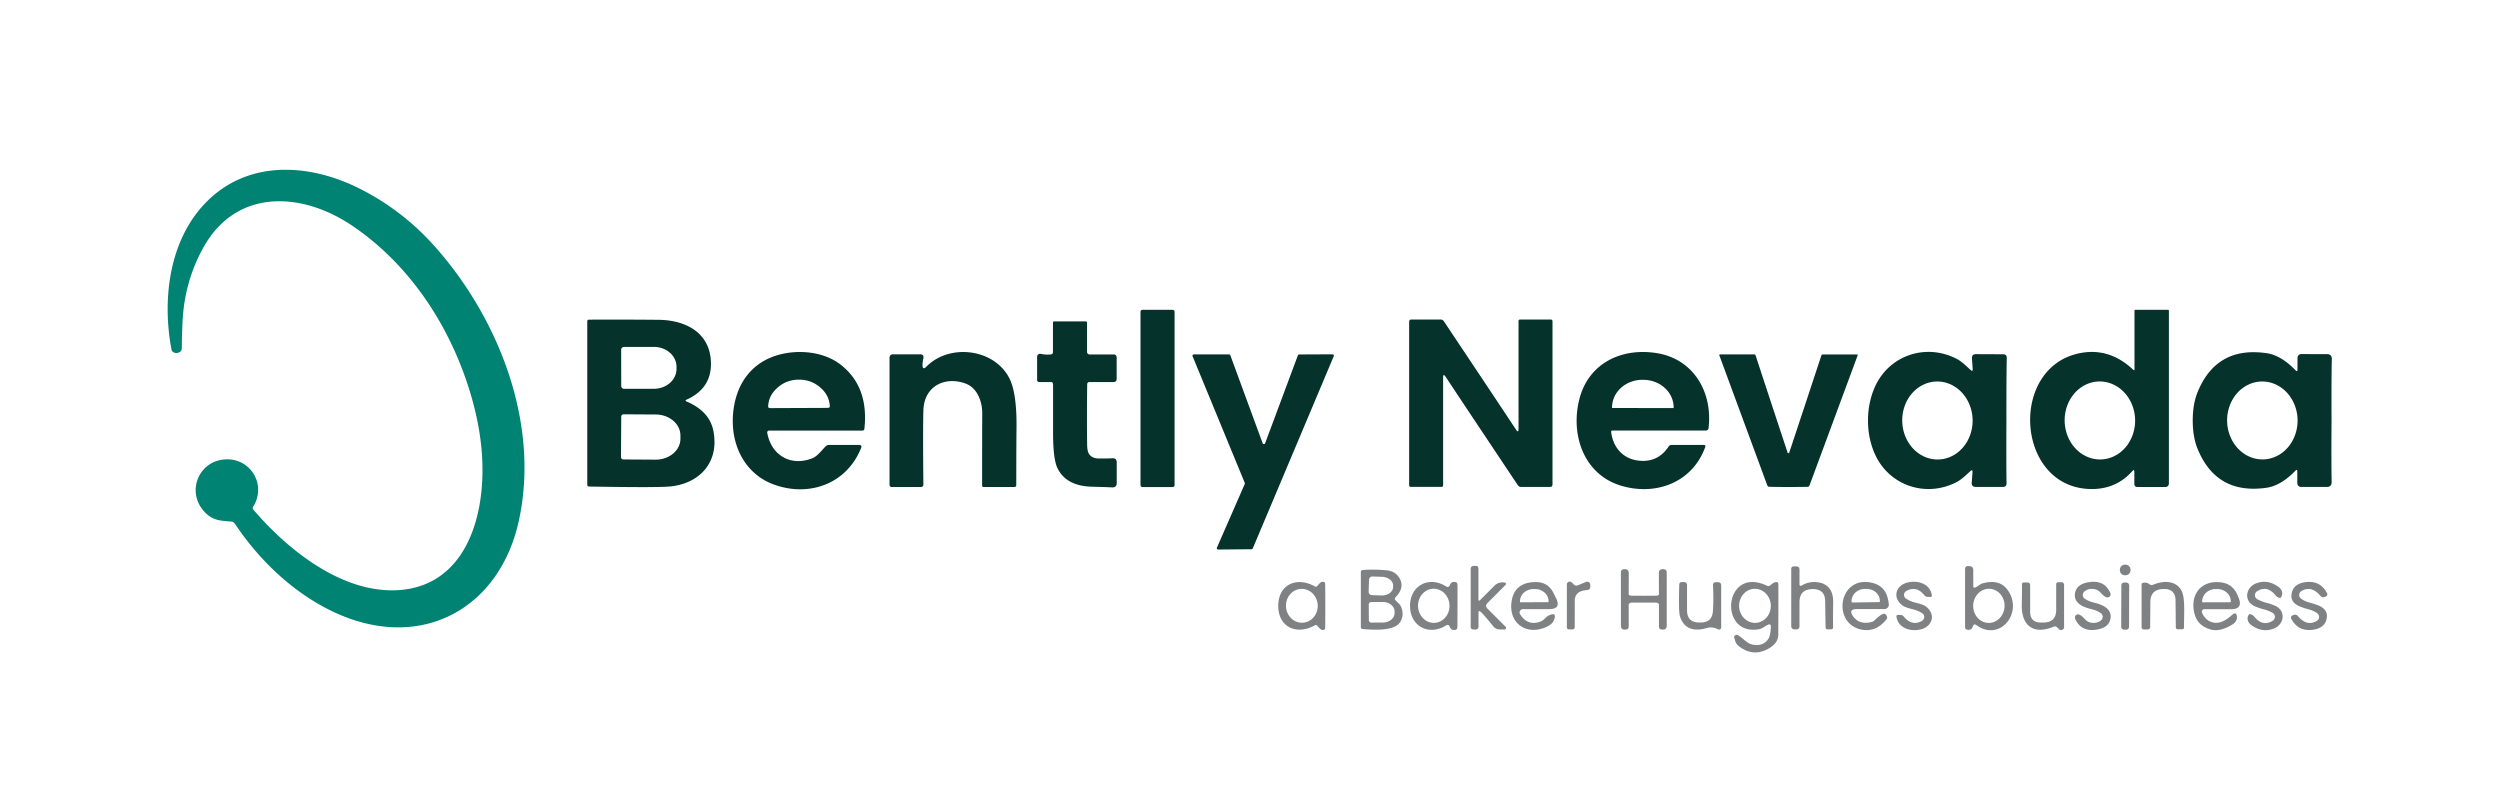 <?xml version="1.0" encoding="UTF-8" standalone="no"?>
<!DOCTYPE svg PUBLIC "-//W3C//DTD SVG 1.1//EN" "http://www.w3.org/Graphics/SVG/1.1/DTD/svg11.dtd">
<svg xmlns="http://www.w3.org/2000/svg" version="1.1" viewBox="0.00 0.00 650.00 207.00">
<path fill="#018374" d="
  M 65.81 131.75
  A 0.62 0.62 0.0 0 0 65.86 132.49
  C 74.90 143.09 89.39 154.70 104.25 153.38
  C 118.27 152.13 124.20 139.70 125.26 126.75
  Q 126.21 115.27 122.29 102.20
  C 117.10 84.94 106.68 68.90 91.59 58.69
  C 78.57 49.88 61.54 48.90 52.94 64.25
  Q 47.99 73.08 47.47 83.53
  Q 47.29 87.10 47.27 90.58
  A 1.13 1.13 0.0 0 1 46.60 91.61
  Q 45.75 91.99 45.11 91.59
  Q 44.67 91.32 44.57 90.81
  C 42.01 77.13 44.17 61.19 54.70 51.52
  C 65.57 41.54 80.92 42.63 93.78 49.18
  Q 104.76 54.77 113.02 64.05
  C 129.77 82.85 140.49 110.32 134.85 135.61
  C 129.93 157.67 110.65 168.87 89.13 160.15
  C 77.82 155.56 67.99 146.50 61.28 136.46
  Q 60.75 135.65 60.20 135.61
  C 57.10 135.38 55.09 135.32 52.93 132.81
  C 48.39 127.55 51.83 119.64 58.81 119.43
  C 65.31 119.23 69.34 126.20 65.81 131.75
  Z"
/>
<rect fill="#05322b" x="296.53" y="80.55" width="8.86" height="46.08" rx="0.48"/>
<path fill="#05322b" d="
  M 554.97 95.96
  L 554.97 80.74
  Q 554.97 80.55 555.15 80.55
  L 563.65 80.55
  A 0.27 0.26 -90.0 0 1 563.91 80.82
  L 563.91 125.74
  A 0.88 0.88 0.0 0 1 563.03 126.62
  L 555.75 126.62
  Q 554.93 126.62 554.93 125.80
  L 554.93 122.71
  Q 554.93 121.89 554.39 122.50
  Q 549.98 127.45 543.04 127.13
  C 523.99 126.24 522.31 95.18 541.03 91.77
  Q 548.54 90.40 554.61 96.11
  Q 554.97 96.45 554.97 95.96
  Z
  M 546.2 119.457
  A 10.14 9.16 88.7 0 0 555.128 109.112
  A 10.14 9.16 88.7 0 0 545.74 99.183
  A 10.14 9.16 88.7 0 0 536.812 109.528
  A 10.14 9.16 88.7 0 0 546.2 119.457
  Z"
/>
<path fill="#05322b" d="
  M 178.56 104.41
  Q 184.47 106.95 185.47 111.99
  C 187.07 120.03 182.09 125.59 174.47 126.46
  Q 171.37 126.82 153.21 126.50
  Q 152.69 126.50 152.69 125.98
  L 152.69 83.51
  A 0.41 0.40 -0.7 0 1 153.09 83.11
  Q 161.49 83.06 171.25 83.15
  C 178.13 83.22 184.55 86.38 184.84 94.10
  Q 185.10 100.93 178.56 103.88
  Q 177.95 104.15 178.56 104.41
  Z
  M 161.50 90.95
  L 161.52 100.35
  A 0.74 0.74 0.0 0 0 162.26 101.09
  L 170.05 101.08
  A 5.85 5.16 -0.1 0 0 175.89 95.91
  L 175.89 95.35
  A 5.85 5.16 -0.1 0 0 170.03 90.20
  L 162.24 90.21
  A 0.74 0.74 0.0 0 0 161.50 90.95
  Z
  M 161.52 108.33
  L 161.46 118.85
  A 0.61 0.61 0.0 0 0 162.07 119.46
  L 170.44 119.51
  A 6.44 5.44 0.3 0 0 176.91 114.10
  L 176.91 113.24
  A 6.44 5.44 0.3 0 0 170.50 107.77
  L 162.13 107.72
  A 0.61 0.61 0.0 0 0 161.52 108.33
  Z"
/>
<path fill="#05322b" d="
  M 388.23 102.76
  Q 389.56 104.75 394.16 111.70
  Q 394.82 112.69 394.82 111.50
  L 394.82 83.50
  Q 394.82 83.08 395.24 83.08
  L 403.22 83.08
  A 0.44 0.43 90.0 0 1 403.65 83.52
  L 403.65 125.97
  Q 403.65 126.60 403.03 126.60
  L 395.50 126.60
  Q 394.93 126.60 394.61 126.12
  Q 382.47 107.92 381.80 106.91
  Q 380.47 104.92 375.87 97.97
  Q 375.21 96.98 375.21 98.17
  L 375.21 126.17
  Q 375.21 126.59 374.79 126.59
  L 366.81 126.59
  A 0.44 0.43 90.0 0 1 366.38 126.15
  L 366.38 83.70
  Q 366.38 83.07 367.00 83.07
  L 374.53 83.07
  Q 375.10 83.07 375.42 83.55
  Q 387.56 101.75 388.23 102.76
  Z"
/>
<path fill="#05322b" d="
  M 273.39 99.34
  L 270.21 99.33
  Q 269.65 99.32 269.65 98.76
  L 269.65 92.76
  A 0.78 0.78 0.0 0 1 270.60 92.00
  Q 271.87 92.29 273.19 92.16
  Q 273.77 92.10 273.77 91.52
  L 273.77 83.90
  Q 273.77 83.56 274.10 83.56
  L 282.29 83.56
  A 0.34 0.34 0.0 0 1 282.63 83.90
  L 282.63 91.50
  A 0.66 0.65 90.0 0 0 283.28 92.16
  L 289.62 92.16
  A 0.71 0.71 0.0 0 1 290.33 92.87
  L 290.33 98.51
  Q 290.33 99.33 289.51 99.33
  L 283.23 99.33
  A 0.56 0.56 0.0 0 0 282.67 99.88
  Q 282.56 108.52 282.66 115.77
  Q 282.69 117.40 283.20 118.10
  Q 284.00 119.19 285.59 119.20
  Q 288.50 119.22 289.15 119.15
  Q 290.35 119.04 290.35 120.25
  L 290.35 125.55
  Q 290.35 126.78 289.13 126.72
  Q 287.33 126.63 284.02 126.55
  Q 277.20 126.40 274.93 121.69
  Q 273.80 119.35 273.80 112.62
  Q 273.80 101.21 273.80 100.24
  Q 273.80 99.34 273.39 99.34
  Z"
/>
<path fill="#05322b" d="
  M 199.95 111.95
  A 0.48 0.48 0.0 0 0 199.48 112.51
  C 200.52 118.35 205.53 121.34 211.16 119.17
  C 212.60 118.61 213.71 116.97 214.71 116.02
  Q 215.06 115.68 215.55 115.68
  L 223.49 115.68
  A 0.48 0.48 0.0 0 1 223.94 116.34
  C 220.25 125.75 210.56 129.25 201.46 126.07
  C 193.77 123.39 190.04 115.91 190.57 107.98
  C 191.08 100.38 195.01 94.29 202.50 92.24
  C 207.72 90.81 214.18 91.45 218.46 94.73
  Q 225.95 100.47 224.74 111.50
  Q 224.69 111.95 224.23 111.95
  L 199.95 111.95
  Z
  M 207.74 106.08
  Q 214.89 106.05 215.11 106.05
  Q 215.76 106.04 215.75 105.64
  Q 215.62 102.56 212.90 100.44
  Q 210.67 98.70 207.71 98.71
  Q 204.74 98.72 202.53 100.48
  Q 199.83 102.62 199.72 105.71
  Q 199.72 106.11 200.37 106.11
  Q 200.59 106.11 207.74 106.08
  Z"
/>
<path fill="#05322b" d="
  M 239.85 94.88
  Q 239.85 96.35 240.88 95.31
  C 246.99 89.15 258.74 90.70 262.53 98.55
  Q 264.44 102.49 264.29 111.79
  Q 264.25 114.14 264.23 126.16
  A 0.47 0.46 -89.4 0 1 263.77 126.62
  L 255.77 126.62
  Q 255.35 126.62 255.35 126.20
  Q 255.35 115.70 255.38 107.38
  C 255.39 104.39 254.07 100.82 251.04 99.72
  C 245.61 97.75 240.32 100.45 240.09 106.55
  Q 239.93 110.89 240.08 126.03
  A 0.59 0.58 -90.0 0 1 239.50 126.62
  L 231.82 126.62
  A 0.54 0.54 0.0 0 1 231.28 126.08
  L 231.28 93.07
  Q 231.28 92.12 232.23 92.12
  L 239.20 92.12
  Q 240.29 92.12 240.07 93.19
  Q 239.85 94.23 239.85 94.88
  Z"
/>
<path fill="#05322b" d="
  M 418.90 112.29
  C 419.36 116.29 421.95 119.30 426.03 119.76
  Q 431.04 120.33 433.84 116.10
  Q 434.12 115.68 434.62 115.68
  L 442.94 115.68
  Q 443.56 115.68 443.35 116.26
  C 439.98 125.56 430.33 129.04 421.28 126.22
  C 411.73 123.24 408.25 112.92 410.66 103.68
  C 413.08 94.40 421.62 90.35 430.75 91.81
  C 440.42 93.36 445.34 102.09 444.22 111.33
  A 0.69 0.68 -86.7 0 1 443.54 111.94
  L 419.22 111.94
  A 0.32 0.31 -3.2 0 0 418.90 112.29
  Z
  M 419.24 106.08
  L 435.04 106.10
  A 0.11 0.11 0.0 0 0 435.15 105.99
  L 435.15 105.95
  A 7.90 7.19 0.1 0 0 427.27 98.75
  L 427.05 98.75
  A 7.90 7.19 0.1 0 0 419.13 105.93
  L 419.13 105.97
  A 0.11 0.11 0.0 0 0 419.24 106.08
  Z"
/>
<path fill="#05322b" d="
  M 521.67 109.36
  Q 521.61 120.04 521.70 125.63
  Q 521.72 126.60 520.75 126.60
  L 513.71 126.60
  Q 512.57 126.60 512.65 125.47
  L 512.85 122.77
  Q 512.91 121.95 512.30 122.49
  C 511.50 123.20 510.07 124.64 508.79 125.31
  C 500.67 129.55 490.91 126.22 487.32 117.71
  Q 485.67 113.81 485.68 109.29
  Q 485.69 104.78 487.35 100.88
  C 490.97 92.38 500.74 89.09 508.85 93.36
  C 510.12 94.03 511.55 95.48 512.35 96.19
  Q 512.95 96.73 512.90 95.91
  L 512.71 93.21
  Q 512.63 92.08 513.77 92.08
  L 520.81 92.11
  Q 521.78 92.11 521.76 93.08
  Q 521.65 98.67 521.67 109.36
  Z
  M 503.942 119.468
  A 10.14 9.15 88.8 0 0 512.878 109.138
  A 10.14 9.15 88.8 0 0 503.518 99.192
  A 10.14 9.15 88.8 0 0 494.582 109.522
  A 10.14 9.15 88.8 0 0 503.942 119.468
  Z"
/>
<path fill="#05322b" d="
  M 606.20 109.35
  Q 606.12 120.03 606.23 125.30
  Q 606.26 126.61 604.95 126.61
  L 598.29 126.61
  A 0.99 0.99 0.0 0 1 597.30 125.62
  L 597.30 122.59
  Q 597.30 121.89 596.81 122.39
  Q 593.01 126.29 589.28 126.82
  Q 576.32 128.67 571.41 116.79
  Q 570.11 113.66 570.11 109.30
  Q 570.12 104.93 571.43 101.81
  Q 576.37 89.94 589.33 91.83
  Q 593.06 92.37 596.85 96.28
  Q 597.33 96.78 597.34 96.08
  L 597.35 93.05
  A 0.99 0.99 0.0 0 1 598.34 92.06
  L 605.00 92.08
  Q 606.31 92.08 606.27 93.39
  Q 606.15 98.66 606.20 109.35
  Z
  M 588.369 119.449
  A 10.13 9.16 89.1 0 0 597.369 109.176
  A 10.13 9.16 89.1 0 0 588.051 99.191
  A 10.13 9.16 89.1 0 0 579.051 109.464
  A 10.13 9.16 89.1 0 0 588.369 119.449
  Z"
/>
<path fill="#05322b" d="
  M 337.77 92.16
  L 346.46 92.12
  A 0.35 0.35 0.0 0 1 346.78 92.61
  L 325.72 142.59
  A 0.35 0.35 0.0 0 1 325.40 142.80
  L 316.72 142.88
  A 0.35 0.35 0.0 0 1 316.40 142.39
  L 323.64 125.83
  A 0.35 0.35 0.0 0 0 323.64 125.55
  L 310.07 92.62
  A 0.35 0.35 0.0 0 1 310.39 92.14
  L 319.57 92.15
  A 0.35 0.35 0.0 0 1 319.89 92.38
  L 328.28 115.23
  A 0.35 0.35 0.0 0 0 328.94 115.23
  L 337.45 92.39
  A 0.35 0.35 0.0 0 1 337.77 92.16
  Z"
/>
<path fill="#05322b" d="
  M 464.99 117.82
  Q 465.16 117.82 465.18 117.75
  Q 468.71 107.13 473.56 92.41
  A 0.36 0.36 0.0 0 1 473.90 92.16
  L 482.80 92.16
  A 0.19 0.19 0.0 0 1 482.98 92.42
  L 470.48 126.19
  Q 470.34 126.57 469.93 126.58
  Q 467.51 126.62 464.98 126.62
  Q 462.46 126.62 460.04 126.57
  Q 459.63 126.56 459.49 126.18
  L 447.03 92.40
  A 0.19 0.19 0.0 0 1 447.21 92.14
  L 456.11 92.15
  A 0.36 0.36 0.0 0 1 456.45 92.40
  Q 461.28 107.13 464.80 117.75
  Q 464.82 117.82 464.99 117.82
  Z"
/>
<circle fill="#7f8183" cx="552.55" cy="148.19" r="1.39"/>
<path fill="#7f8183" d="
  M 384.39 155.82
  Q 384.39 156.46 384.84 156.00
  L 388.60 152.25
  Q 389.33 151.52 390.36 151.43
  Q 390.74 151.39 391.11 151.46
  Q 391.93 151.60 391.34 152.18
  L 386.77 156.76
  Q 386.01 157.52 386.77 158.27
  L 391.47 162.97
  A 0.41 0.40 -22.4 0 1 391.18 163.66
  L 389.99 163.66
  Q 388.90 163.66 388.22 162.81
  Q 385.82 159.80 384.93 159.04
  Q 384.41 158.61 384.41 159.29
  L 384.41 162.94
  A 0.73 0.73 0.0 0 1 383.68 163.67
  L 383.14 163.67
  Q 382.38 163.67 382.38 162.91
  L 382.38 148.00
  Q 382.38 147.12 383.26 147.12
  L 383.66 147.12
  Q 384.39 147.12 384.39 147.85
  L 384.39 155.82
  Z"
/>
<path fill="#7f8183" d="
  M 468.36 152.27
  Q 470.36 151.07 472.66 151.40
  Q 476.73 151.98 476.63 156.78
  Q 476.56 159.66 476.61 163.02
  Q 476.62 163.63 476.00 163.63
  L 475.22 163.63
  Q 474.66 163.63 474.65 163.08
  L 474.54 156.27
  Q 474.50 153.12 471.22 153.16
  Q 471.14 153.16 471.09 153.17
  Q 467.87 153.29 467.87 156.56
  L 467.86 162.92
  A 0.73 0.72 -89.6 0 1 467.14 163.64
  L 466.54 163.64
  A 0.82 0.82 0.0 0 1 465.72 162.82
  L 465.72 147.98
  Q 465.72 147.26 466.44 147.26
  L 467.00 147.26
  Q 467.87 147.26 467.87 148.13
  L 467.87 152.00
  A 0.32 0.32 0.0 0 0 468.36 152.27
  Z"
/>
<path fill="#7f8183" d="
  M 513.56 152.75
  Q 513.87 152.64 514.47 152.21
  Q 515.05 151.81 515.36 151.71
  Q 520.58 150.20 522.67 154.54
  C 525.41 160.27 519.55 166.70 513.83 162.52
  Q 513.26 162.10 512.98 162.75
  L 512.82 163.14
  Q 512.60 163.65 512.06 163.74
  Q 511.73 163.79 511.44 163.71
  Q 510.92 163.57 510.92 163.03
  L 510.92 148.02
  Q 510.92 147.08 511.86 147.20
  Q 512.04 147.22 512.22 147.22
  A 0.91 0.85 -89.4 0 1 513.05 148.13
  L 513.05 152.39
  Q 513.05 152.93 513.56 152.75
  Z
  M 516.924 161.956
  A 4.44 4.08 92.4 0 0 521.186 157.691
  A 4.44 4.08 92.4 0 0 517.296 153.084
  A 4.44 4.08 92.4 0 0 513.034 157.349
  A 4.44 4.08 92.4 0 0 516.924 161.956
  Z"
/>
<path fill="#7f8183" d="
  M 362.85 156.09
  L 363.75 156.99
  Q 364.11 157.34 364.30 157.81
  Q 365.18 159.96 364.00 161.79
  C 362.47 164.18 356.91 163.76 354.33 163.55
  Q 353.82 163.51 353.82 162.99
  L 353.82 148.79
  Q 353.82 148.24 354.36 148.20
  Q 357.07 147.98 360.41 148.27
  Q 362.81 148.47 363.88 150.33
  Q 365.29 152.79 362.85 155.28
  Q 362.45 155.68 362.85 156.09
  Z
  M 355.95 150.73
  L 355.85 153.84
  A 0.87 0.87 0.0 0 0 356.69 154.74
  L 359.17 154.82
  A 2.97 2.25 1.9 0 0 362.21 152.67
  L 362.22 152.31
  A 2.97 2.25 1.9 0 0 359.33 149.97
  L 356.85 149.89
  A 0.87 0.87 0.0 0 0 355.95 150.73
  Z
  M 355.88 157.15
  L 355.90 161.25
  A 0.62 0.62 0.0 0 0 356.52 161.87
  L 359.55 161.86
  A 3.05 2.46 -0.2 0 0 362.59 159.39
  L 362.59 158.97
  A 3.05 2.46 -0.2 0 0 359.53 156.52
  L 356.50 156.53
  A 0.62 0.62 0.0 0 0 355.88 157.15
  Z"
/>
<path fill="#7f8183" d="
  M 427.39 154.90
  Q 430.43 154.89 430.62 154.88
  Q 431.33 154.84 431.32 154.49
  L 431.30 148.98
  Q 431.30 148.03 432.24 147.97
  Q 432.43 147.96 432.65 148.00
  Q 433.35 148.10 433.35 148.81
  L 433.35 162.72
  Q 433.35 163.70 432.37 163.71
  Q 432.16 163.71 431.93 163.67
  Q 431.33 163.55 431.33 162.94
  L 431.33 157.26
  Q 431.33 156.81 430.69 156.68
  Q 430.68 156.68 427.39 156.68
  Q 424.11 156.68 424.10 156.68
  Q 423.46 156.81 423.46 157.26
  L 423.46 162.94
  Q 423.46 163.55 422.86 163.67
  Q 422.63 163.71 422.42 163.71
  Q 421.44 163.71 421.44 162.73
  L 421.43 148.82
  Q 421.43 148.11 422.13 148.00
  Q 422.35 147.96 422.54 147.97
  Q 423.48 148.03 423.48 148.98
  L 423.46 154.49
  Q 423.45 154.84 424.16 154.88
  Q 424.35 154.89 427.39 154.90
  Z"
/>
<path fill="#7f8183" d="
  M 344.58 157.52
  Q 344.58 160.28 344.55 163.25
  A 0.88 0.65 30.4 0 1 343.12 163.41
  L 342.37 162.57
  A 0.59 0.27 -30.9 0 0 341.77 162.64
  C 336.96 165.23 332.34 162.95 332.34 157.53
  C 332.34 152.10 336.96 149.82 341.77 152.41
  A 0.59 0.27 30.9 0 0 342.37 152.48
  L 343.12 151.64
  A 0.88 0.65 -30.4 0 1 344.55 151.80
  Q 344.58 154.77 344.58 157.52
  Z
  M 338.726 161.903
  A 4.40 4.13 86.8 0 0 342.604 157.28
  A 4.40 4.13 86.8 0 0 338.234 153.117
  A 4.40 4.13 86.8 0 0 334.356 157.74
  A 4.40 4.13 86.8 0 0 338.726 161.903
  Z"
/>
<path fill="#7f8183" d="
  M 378.95 157.55
  Q 378.94 162.49 378.93 162.90
  Q 378.92 163.59 378.58 163.70
  Q 377.33 164.10 376.88 162.84
  A 0.56 0.55 63.5 0 0 376.06 162.56
  C 371.59 165.44 366.60 162.88 366.61 157.53
  C 366.62 152.17 371.62 149.63 376.08 152.53
  A 0.56 0.55 -63.3 0 0 376.90 152.25
  Q 377.35 150.99 378.60 151.40
  Q 378.94 151.51 378.95 152.20
  Q 378.96 152.61 378.95 157.55
  Z
  M 372.904 161.948
  A 4.44 4.09 88.4 0 0 376.868 157.396
  A 4.44 4.09 88.4 0 0 372.656 153.072
  A 4.44 4.09 88.4 0 0 368.692 157.624
  A 4.44 4.09 88.4 0 0 372.904 161.948
  Z"
/>
<path fill="#7f8183" d="
  M 395.97 158.37
  A 0.88 0.88 0.0 0 0 395.23 159.72
  Q 397.22 162.85 400.56 161.60
  C 401.46 161.26 401.90 160.39 402.58 160.07
  Q 404.97 158.93 404.00 161.30
  Q 403.52 162.50 401.38 163.28
  C 396.51 165.04 392.43 161.86 392.96 156.80
  Q 393.54 151.36 399.29 151.34
  Q 402.48 151.33 403.91 154.18
  Q 404.07 154.51 404.56 155.49
  Q 406.01 158.37 402.78 158.37
  L 395.97 158.37
  Z
  M 395.35 156.59
  L 402.47 156.57
  A 0.16 0.16 0.0 0 0 402.63 156.41
  L 402.63 156.33
  A 3.51 3.18 -0.1 0 0 399.12 153.16
  L 398.70 153.16
  A 3.51 3.18 -0.1 0 0 395.19 156.35
  L 395.19 156.43
  A 0.16 0.16 0.0 0 0 395.35 156.59
  Z"
/>
<path fill="#7f8183" d="
  M 410.23 152.18
  L 412.38 151.30
  A 0.79 0.79 0.0 0 1 413.47 152.03
  L 413.47 152.48
  Q 413.47 153.36 412.59 153.42
  Q 409.43 153.64 409.44 156.23
  Q 409.44 157.36 409.43 163.04
  Q 409.43 163.65 408.82 163.65
  L 408.00 163.65
  Q 407.38 163.65 407.38 163.03
  L 407.38 151.97
  A 0.76 0.75 22.6 0 1 408.67 151.44
  L 409.21 151.98
  Q 409.65 152.42 410.23 152.18
  Z"
/>
<path fill="#7f8183" d="
  M 445.35 158.97
  Q 445.58 156.09 445.38 152.18
  Q 445.34 151.37 446.19 151.37
  L 446.60 151.37
  Q 447.51 151.37 447.51 152.27
  L 447.51 163.13
  A 0.56 0.56 0.0 0 1 446.68 163.62
  Q 445.26 162.84 443.68 163.31
  C 440.60 164.20 437.84 163.65 436.78 160.21
  Q 436.40 158.97 436.61 151.98
  Q 436.63 151.34 437.27 151.34
  L 437.89 151.34
  A 0.74 0.74 0.0 0 1 438.63 152.08
  L 438.63 158.66
  Q 438.63 161.85 441.82 161.85
  L 442.22 161.85
  Q 445.11 161.85 445.35 158.97
  Z"
/>
<path fill="#7f8183" d="
  M 459.88 162.35
  Q 459.65 162.38 458.66 163.01
  Q 457.91 163.49 457.48 163.57
  C 446.61 165.65 448.14 146.89 459.46 152.31
  A 0.75 0.73 -52.9 0 0 460.27 152.19
  Q 461.15 151.40 461.76 151.34
  Q 462.37 151.28 462.37 151.89
  Q 462.41 154.61 462.35 165.04
  Q 462.34 167.39 459.41 168.86
  Q 455.54 170.78 452.00 167.92
  A 2.69 2.37 -82.2 0 1 451.15 166.64
  L 450.90 165.79
  A 0.66 0.58 7.1 0 1 451.84 165.15
  C 453.02 165.73 454.07 167.25 455.60 167.58
  Q 458.40 168.18 459.80 166.06
  Q 460.32 165.27 460.43 162.86
  Q 460.45 162.28 459.88 162.35
  Z
  M 456.437 161.948
  A 4.43 4.12 88.1 0 0 460.408 157.383
  A 4.43 4.12 88.1 0 0 456.143 153.092
  A 4.43 4.12 88.1 0 0 452.172 157.657
  A 4.43 4.12 88.1 0 0 456.437 161.948
  Z"
/>
<path fill="#7f8183" d="
  M 482.81 158.36
  Q 480.45 158.36 481.83 160.27
  Q 483.47 162.54 486.63 161.71
  Q 487.10 161.58 487.44 161.24
  Q 488.74 159.94 489.57 159.64
  Q 490.09 159.44 490.40 159.91
  Q 490.85 160.58 490.49 161.02
  Q 487.76 164.43 484.03 163.70
  C 476.39 162.22 477.94 150.23 485.99 151.39
  C 489.31 151.87 490.75 153.83 491.09 157.09
  A 1.16 1.15 -2.9 0 1 489.94 158.36
  L 482.81 158.36
  Z
  M 481.62 156.65
  L 488.56 156.55
  A 0.21 0.21 0.0 0 0 488.77 156.34
  L 488.77 156.23
  A 3.45 3.16 -0.8 0 0 485.28 153.12
  L 484.82 153.12
  A 3.45 3.16 -0.8 0 0 481.41 156.33
  L 481.41 156.44
  A 0.21 0.21 0.0 0 0 481.62 156.65
  Z"
/>
<path fill="#7f8183" d="
  M 497.87 156.65
  Q 499.98 157.15 500.63 157.62
  C 503.41 159.62 502.48 162.79 499.54 163.60
  C 497.02 164.29 493.62 163.52 493.08 160.39
  Q 492.99 159.88 493.51 159.88
  L 494.07 159.88
  Q 494.64 159.88 495.00 160.32
  Q 497.10 162.89 499.71 161.43
  A 1.16 1.15 -42.9 0 0 499.79 159.46
  Q 498.70 158.74 497.48 158.45
  Q 495.37 157.94 494.72 157.47
  C 491.94 155.47 492.87 152.30 495.81 151.49
  C 498.33 150.80 501.73 151.57 502.27 154.70
  Q 502.36 155.21 501.84 155.21
  L 501.28 155.21
  Q 500.71 155.21 500.35 154.77
  Q 498.25 152.20 495.64 153.66
  A 1.16 1.15 -42.9 0 0 495.56 155.63
  Q 496.65 156.35 497.87 156.65
  Z"
/>
<path fill="#7f8183" d="
  M 533.91 162.95
  C 528.60 165.16 525.54 162.57 525.66 157.23
  Q 525.74 153.75 525.71 152.00
  Q 525.70 151.44 526.25 151.44
  L 527.08 151.44
  Q 527.84 151.44 527.84 152.21
  L 527.84 159.07
  Q 527.84 161.86 530.63 161.86
  L 531.28 161.86
  Q 534.61 161.86 534.61 158.52
  L 534.61 151.98
  Q 534.61 151.37 535.22 151.37
  L 535.88 151.37
  Q 536.66 151.37 536.66 152.15
  L 536.66 163.04
  A 0.77 0.77 0.0 0 1 535.34 163.59
  L 534.89 163.14
  Q 534.47 162.72 533.91 162.95
  Z"
/>
<path fill="#7f8183" d="
  M 543.85 158.40
  C 541.89 157.94 539.14 156.98 539.49 154.34
  Q 539.84 151.76 543.43 151.32
  Q 547.22 150.86 548.69 154.18
  A 0.82 0.81 86.8 0 1 547.70 155.29
  C 546.53 154.91 546.10 153.59 544.92 153.27
  Q 543.14 152.79 541.94 153.80
  A 1.17 1.17 0.0 0 0 542.05 155.67
  Q 543.12 156.38 544.38 156.67
  C 546.34 157.13 549.09 158.09 548.74 160.73
  Q 548.39 163.31 544.80 163.75
  Q 541.01 164.21 539.54 160.89
  A 0.82 0.81 86.8 0 1 540.53 159.78
  C 541.70 160.16 542.13 161.48 543.31 161.80
  Q 545.09 162.28 546.29 161.27
  A 1.17 1.17 0.0 0 0 546.18 159.40
  Q 545.11 158.69 543.85 158.40
  Z"
/>
<path fill="#7f8183" d="
  M 559.77 152.05
  C 562.71 150.81 565.88 150.99 567.25 153.68
  C 568.26 155.68 567.76 160.89 567.86 163.10
  A 0.48 0.48 0.0 0 1 567.38 163.61
  L 566.28 163.61
  Q 565.72 163.61 565.71 163.05
  L 565.64 156.09
  Q 565.60 153.01 562.38 153.14
  Q 562.34 153.15 562.25 153.15
  Q 559.11 153.33 559.09 156.55
  L 559.04 162.95
  Q 559.04 163.66 558.33 163.66
  L 557.46 163.66
  Q 556.81 163.66 556.81 163.01
  L 556.81 152.05
  Q 556.81 151.58 557.28 151.51
  Q 558.20 151.36 558.91 151.93
  Q 559.30 152.25 559.77 152.05
  Z"
/>
<path fill="#7f8183" d="
  M 573.10 158.39
  A 0.63 0.63 0.0 0 0 572.52 159.26
  C 573.49 161.70 575.97 162.62 578.26 161.38
  Q 579.24 160.86 580.08 160.10
  Q 581.09 159.21 581.34 159.57
  A 2.13 1.83 -33.0 0 1 580.54 162.29
  Q 577.24 164.39 574.69 163.64
  Q 571.58 162.73 570.71 160.02
  C 569.21 155.34 571.68 150.91 577.14 151.38
  Q 580.49 151.66 581.77 154.77
  L 582.04 155.42
  Q 583.26 158.39 580.05 158.39
  L 573.10 158.39
  Z
  M 572.73 156.60
  L 579.85 156.58
  A 0.16 0.16 0.0 0 0 580.01 156.42
  L 580.01 156.33
  A 3.53 3.19 -0.2 0 0 576.46 153.15
  L 576.08 153.15
  A 3.53 3.19 -0.2 0 0 572.57 156.35
  L 572.57 156.44
  A 0.16 0.16 0.0 0 0 572.73 156.60
  Z"
/>
<path fill="#7f8183" d="
  M 589.08 156.68
  Q 590.50 157.03 591.53 157.50
  C 594.46 158.82 593.92 162.44 591.08 163.47
  Q 588.06 164.58 585.23 162.44
  A 1.99 1.74 39.3 0 1 584.77 159.73
  Q 584.94 159.54 585.56 159.87
  Q 585.90 160.06 586.16 160.38
  Q 588.29 163.00 590.90 161.40
  A 1.21 1.20 -46.5 0 0 590.85 159.32
  Q 589.74 158.72 588.67 158.45
  Q 587.25 158.09 586.22 157.62
  C 583.29 156.30 583.83 152.68 586.67 151.65
  Q 589.69 150.54 592.52 152.68
  A 1.99 1.74 39.3 0 1 592.98 155.39
  Q 592.81 155.58 592.19 155.25
  Q 591.85 155.06 591.59 154.74
  Q 589.46 152.12 586.85 153.72
  A 1.21 1.20 -46.5 0 0 586.90 155.80
  Q 588.01 156.40 589.08 156.68
  Z"
/>
<path fill="#7f8183" d="
  M 600.53 156.69
  C 602.42 157.22 605.31 157.90 604.97 160.54
  Q 604.65 163.13 601.74 163.67
  Q 597.59 164.44 595.71 160.83
  A 0.58 0.57 65.7 0 1 596.00 160.04
  L 596.37 159.88
  A 0.93 0.93 0.0 0 1 597.43 160.15
  Q 599.77 162.98 602.39 161.42
  A 1.18 1.18 0.0 0 0 602.51 159.47
  Q 601.67 158.82 600.23 158.42
  C 598.34 157.88 595.45 157.20 595.79 154.56
  Q 596.11 151.97 599.02 151.43
  Q 603.17 150.66 605.05 154.27
  A 0.58 0.57 65.7 0 1 604.76 155.06
  L 604.39 155.22
  A 0.93 0.93 0.0 0 1 603.33 154.95
  Q 600.99 152.12 598.37 153.68
  A 1.18 1.18 0.0 0 0 598.25 155.63
  Q 599.09 156.28 600.53 156.69
  Z"
/>
<rect fill="#7f8183" x="-1.02" y="-6.13" transform="translate(552.55,157.59) rotate(0.2)" width="2.04" height="12.26" rx="0.72"/>
</svg>
